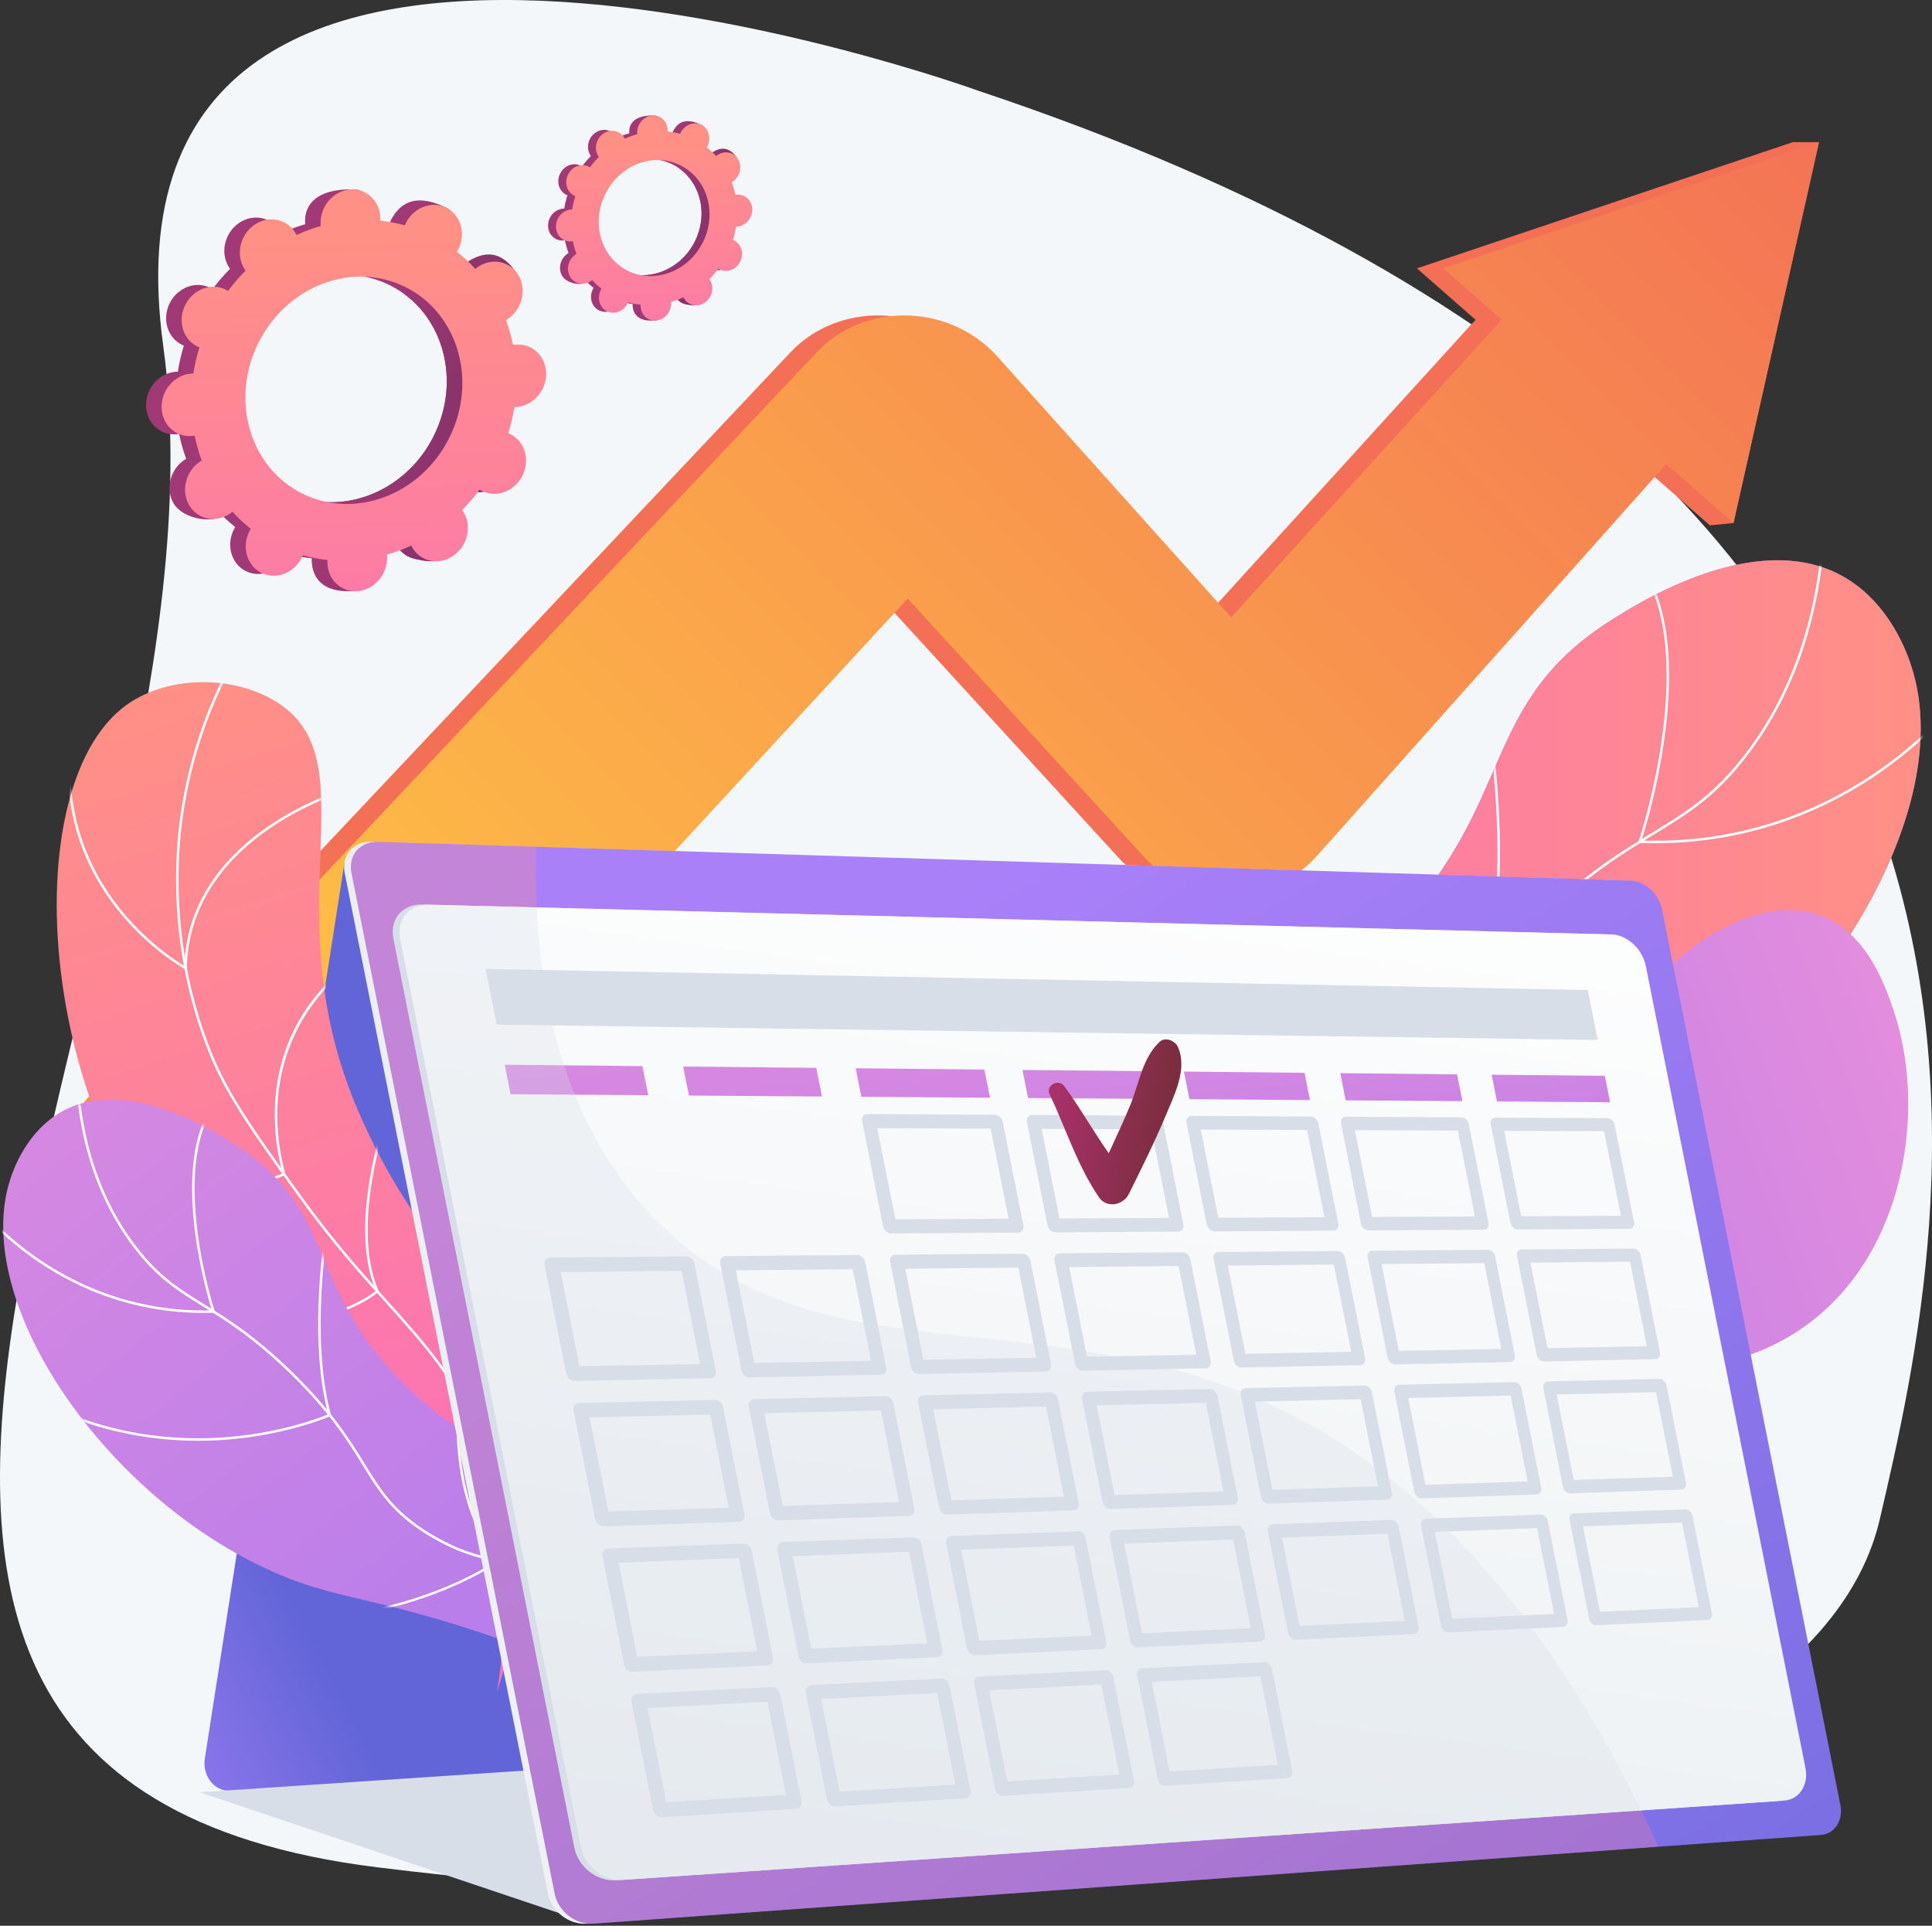 <svg xmlns="http://www.w3.org/2000/svg" width="600" height="598" viewBox="0 0 600 598" fill="none"><rect x="0" y="0" width="600" height="598" fill="#333333" stroke="none"/><path d="M304.098 28.275C304.098 28.275 25.968 -72.853 50.69 107.394C75.413 287.64 -116.187 550.897 117.133 579.849C350.453 608.801 562.14 564.825 583.773 471.815C605.405 378.805 659.054 146.773 304.098 28.275Z" fill="#F4F7FA"></path><path d="M300.645 440.282C297.68 421.561 296.102 392.344 311.501 366.329C338.365 320.944 386.666 336.388 433.329 287.886C470.964 248.767 459.396 218.085 500.98 192.2C507.94 187.867 544.725 164.014 571.859 178.716C587.15 187.001 592.596 203.833 593.618 206.992C609.07 254.748 560.029 329.018 496.539 362.708C460.061 382.065 448.378 375.578 384.265 398.007C346.591 411.186 318.256 428.294 300.645 440.282Z" fill="url(#paint0_linear_904_4499)"></path><path d="M300.645 440.282C297.68 421.561 296.102 392.344 311.501 366.329C338.365 320.944 386.666 336.388 433.329 287.886C470.964 248.767 459.396 218.085 500.98 192.2C507.94 187.867 544.725 164.014 571.859 178.716C587.15 187.001 592.596 203.833 593.618 206.992C609.07 254.748 560.029 329.018 496.539 362.708C460.061 382.065 448.378 375.578 384.265 398.007C346.591 411.186 318.256 428.294 300.645 440.282Z" fill="url(#paint1_linear_904_4499)"></path><mask id="mask0_904_4499" style="mask-type:luminance" maskUnits="userSpaceOnUse" x="298" y="173" width="299" height="268"><path d="M300.645 440.282C297.68 421.561 296.102 392.344 311.501 366.329C338.365 320.944 386.666 336.388 433.329 287.886C470.964 248.767 459.396 218.085 500.98 192.2C507.94 187.867 544.725 164.014 571.859 178.716C587.15 187.001 592.596 203.833 593.618 206.992C609.07 254.748 560.029 329.018 496.539 362.708C460.061 382.065 448.378 375.578 384.265 398.007C346.591 411.186 318.256 428.294 300.645 440.282Z" fill="white"></path></mask><g mask="url(#mask0_904_4499)"><path d="M295.071 462.747L294.318 462.584C303.93 417.937 321.791 388.017 347.406 373.655C359.946 366.623 369.899 365.565 380.436 364.445C391.758 363.241 403.466 361.997 418.969 352.765C434.035 343.793 439.476 335.091 446.362 324.075C452.561 314.16 460.275 301.819 477.513 285.43C492.623 271.064 503.599 264.367 513.283 258.459C523.768 252.062 532.049 247.01 541.682 234.564C557.417 214.233 565.746 188.082 566.438 156.836L567.208 156.853C566.512 188.267 558.128 214.57 542.29 235.034C532.571 247.593 524.236 252.678 513.683 259.116C504.032 265.004 493.093 271.678 478.043 285.987C460.876 302.31 453.19 314.604 447.014 324.482C440.072 335.587 434.589 344.359 419.363 353.425C403.714 362.744 391.921 363.997 380.517 365.21C370.061 366.321 360.185 367.371 347.782 374.326C322.368 388.576 304.634 418.325 295.071 462.747Z" fill="white"></path><path d="M514.021 261.846C512.452 261.846 510.864 261.817 509.257 261.757L508.742 261.738L508.906 261.25C509.116 260.628 529.594 198.745 506.93 172.963L507.508 172.456C529.382 197.339 511.693 255.078 509.794 261.006C543.746 262.139 569.098 249.451 584.405 238.577C601.072 226.737 609.75 214.452 609.835 214.33L610.466 214.77C610.38 214.894 601.625 227.288 584.851 239.204C570.093 249.688 546.064 261.846 514.021 261.846Z" fill="white"></path><path d="M516.324 314.724C510.691 314.724 505.467 314.409 500.76 313.924C476.994 311.472 460.91 304.255 460.75 304.183L460.449 304.046L460.539 303.728C469.691 271.447 462.123 225.375 462.045 224.913L462.804 224.786C462.881 225.248 470.428 271.187 461.37 303.615C463.68 304.608 479 310.91 500.867 313.162C522.681 315.408 555.658 313.967 588.894 294.348L589.285 295.01C563.032 310.507 536.941 314.724 516.324 314.724Z" fill="white"></path><path d="M488.101 390.006C426.2 390.006 390.784 364.127 390.426 363.861L390.102 363.619L390.361 363.307C415.109 333.511 405.885 283.922 405.789 283.424L406.544 283.278C406.641 283.778 415.869 333.368 391.216 363.48C394.996 366.13 430.926 390.094 491.387 389.213L491.399 389.982C490.294 389.998 489.189 390.006 488.101 390.006Z" fill="white"></path></g><path d="M364.68 402.567C375.13 395.163 392.226 384.46 415.178 376.499C456.001 362.338 474.606 370.982 491.963 353.882C509.93 336.182 498.491 318.55 519.992 298.794C521.8 297.133 544.882 276.472 565.584 284.365C580.066 289.886 585.607 306.417 588.207 314.173C598.298 344.277 592.001 389.999 559.806 412.354C529.284 433.548 490.893 423.088 478.705 419.68C457.323 413.702 452.303 405.318 430.561 399.89C404.121 393.289 380.284 397.884 364.68 402.567Z" fill="url(#paint2_linear_904_4499)"></path><path d="M59.266 399.009C49.859 399.331 40.375 396.718 32.658 390.971C15.562 378.245 13.723 355.117 28.575 339.475L245.629 109.261C252.73 101.785 262.995 97.669 273.743 97.962C284.443 98.254 294.572 102.887 301.529 110.646L374.203 191.685L456.781 100.889C469.133 87.306 490.529 86.48 504.549 98.906C518.484 111.255 519.972 132.142 507.894 145.693L400.834 265.792C394.165 273.273 384.457 277.642 374.202 277.751C363.903 277.861 354.067 273.663 347.264 266.228L273.742 185.881L89.618 385.508C81.713 394.01 70.544 398.622 59.266 399.009Z" fill="url(#paint3_linear_904_4499)"></path><path d="M530.994 163.136L440.045 83.336L556.757 44.149H564.907L538.347 162.418L530.994 163.136Z" fill="url(#paint4_linear_904_4499)"></path><path d="M67.417 399.008C58.01 399.331 48.526 396.717 40.808 390.971C23.713 378.245 21.873 355.117 36.725 339.475L253.779 109.261C260.881 101.785 271.145 97.669 281.893 97.962C292.593 98.254 302.723 102.887 309.68 110.646L382.353 191.685L464.931 100.889C477.284 87.306 498.679 86.48 512.699 98.906C526.634 111.255 528.123 132.142 516.044 145.693L408.984 265.792C402.316 273.273 392.607 277.642 382.353 277.751C372.054 277.861 362.218 273.663 355.415 266.228L281.893 185.881L97.769 385.508C89.863 394.01 78.695 398.621 67.417 399.008Z" fill="url(#paint5_linear_904_4499)"></path><path d="M538.349 162.418L448.197 83.336L564.909 44.149L538.349 162.418Z" fill="url(#paint6_linear_904_4499)"></path><path d="M107.011 267.647L63.605 546.109C62.779 551.479 66.611 556.329 71.496 556.098L288.746 545.845L107.011 267.647Z" fill="url(#paint7_linear_904_4499)"></path><path d="M154.34 525.363C161.2 504.458 168.182 472.544 160.008 437.112C150.622 396.426 129.831 388.286 111.163 344.795C84.515 282.714 114.674 237.744 87.087 218.77C73.634 209.517 52.48 209.51 39.437 218.799C2.226 245.303 12.427 360.747 71.467 405.797C98.168 426.171 121.468 423.754 141.506 450.12C159.211 473.416 157.823 504.151 154.34 525.363Z" fill="url(#paint8_linear_904_4499)"></path><mask id="mask1_904_4499" style="mask-type:luminance" maskUnits="userSpaceOnUse" x="17" y="211" width="147" height="315"><path d="M154.34 525.363C161.2 504.458 168.182 472.544 160.008 437.112C150.622 396.426 129.831 388.286 111.163 344.795C84.515 282.714 114.674 237.744 87.087 218.77C73.634 209.517 52.48 209.51 39.437 218.799C2.226 245.303 12.427 360.747 71.467 405.797C98.168 426.171 121.468 423.754 141.506 450.12C159.211 473.416 157.823 504.151 154.34 525.363Z" fill="white"></path></mask><g mask="url(#mask1_904_4499)"><path d="M158.486 472.774C156.251 463.988 153.244 455.351 149.548 447.103C141.061 428.157 131.691 417.734 119.829 404.538C112.084 395.922 103.306 386.158 93.162 372.156C74.182 345.96 68.291 336.757 63.011 321.917C52.566 292.558 54.17 266.233 56.056 253.154C58.732 234.601 64.956 216.946 74.558 200.678L75.221 201.069C65.67 217.25 59.478 234.811 56.818 253.263C54.942 266.272 53.347 292.456 63.736 321.659C68.984 336.408 74.856 345.579 93.785 371.705C103.906 385.674 112.669 395.422 120.401 404.024C132.308 417.27 141.713 427.732 150.251 446.789C153.964 455.076 156.986 463.755 159.232 472.584L158.486 472.774Z" fill="white"></path><path d="M58.011 301.252L57.454 300.95C57.344 300.89 46.315 294.828 36.517 282.492C27.469 271.102 17.639 251.879 22.184 224.983L22.942 225.111C18.445 251.728 28.169 270.746 37.119 282.014C45.572 292.656 54.929 298.57 57.269 299.956C57.916 278.511 71.671 264.612 83.162 256.703C95.709 248.067 108.337 244.525 108.464 244.49L108.668 245.232C108.544 245.266 96.022 248.781 83.58 257.349C72.131 265.234 58.403 279.141 58.022 300.619L58.011 301.252Z" fill="white"></path><path d="M61.103 370.27C49.947 370.27 36.841 367.53 24.734 358.107L25.206 357.499C52.224 378.528 84.331 365.837 87.743 364.391C82.275 343.198 87.124 327.559 92.174 318.156C97.677 307.909 104.613 302.64 104.683 302.587L105.144 303.203C104.872 303.408 77.983 324.145 88.571 364.516L88.653 364.828L88.359 364.963C88.159 365.055 76.487 370.27 61.103 370.27Z" fill="white"></path><path d="M85.966 410.708C77.602 410.708 67.589 409.189 55.943 404.935L56.208 404.212C94.134 418.068 114.493 402.672 116.737 400.826C107.476 379.089 120.541 343.989 120.675 343.635L121.395 343.908C121.262 344.259 108.2 379.353 117.555 400.781L117.666 401.034L117.462 401.219C117.316 401.352 106.72 410.708 85.966 410.708Z" fill="white"></path></g><path d="M222.054 542.682C224.376 528.639 225.711 506.707 214.28 487.094C194.338 452.877 157.99 464.227 123.198 427.569C95.137 398.002 103.98 375.022 72.886 355.373C67.681 352.084 40.181 333.984 19.731 344.886C8.207 351.029 4.031 363.64 3.248 366.008C-8.599 401.789 27.847 457.81 75.351 483.432C102.644 498.153 111.45 493.342 159.479 510.511C187.701 520.599 208.891 533.589 222.054 542.682Z" fill="url(#paint9_linear_904_4499)"></path><mask id="mask2_904_4499" style="mask-type:luminance" maskUnits="userSpaceOnUse" x="0" y="341" width="224" height="202"><path d="M222.054 542.682C224.376 528.639 225.711 506.707 214.28 487.094C194.338 452.877 157.99 464.227 123.198 427.569C95.137 398.002 103.98 375.022 72.886 355.373C67.681 352.084 40.181 333.984 19.731 344.886C8.207 351.029 4.031 363.64 3.248 366.008C-8.599 401.789 27.847 457.81 75.351 483.432C102.644 498.153 111.45 493.342 159.479 510.511C187.701 520.599 208.891 533.589 222.054 542.682Z" fill="white"></path></mask><g mask="url(#mask2_904_4499)"><path d="M226.032 559.598C219.083 526.221 205.933 503.813 186.948 492.997C177.687 487.722 170.285 486.884 162.45 485.997C153.882 485.027 145.022 484.025 133.301 476.937C121.895 470.039 117.816 463.416 112.653 455.031C108.07 447.586 102.364 438.32 89.565 425.984C78.344 415.169 70.169 410.105 62.956 405.637C55.056 400.744 48.817 396.879 41.572 387.385C29.77 371.921 23.602 352.107 23.24 328.494L24.009 328.482C24.369 351.927 30.484 371.588 42.184 386.918C49.342 396.299 55.528 400.131 63.36 404.983C70.606 409.471 78.819 414.559 90.098 425.43C102.968 437.834 108.701 447.145 113.308 454.627C118.417 462.924 122.452 469.477 133.7 476.279C145.276 483.279 154.05 484.272 162.536 485.232C170.453 486.129 177.93 486.975 187.328 492.329C206.514 503.258 219.789 525.838 226.785 559.442L226.032 559.598Z" fill="white"></path><path d="M63.373 407.702C15.738 407.702 -9.27 372.183 -9.521 371.816L-8.888 371.38C-8.634 371.749 17.036 408.139 65.788 406.902C64.21 401.819 51.568 358.903 68.014 340.449L68.589 340.961C51.475 360.163 66.52 406.685 66.674 407.152L66.835 407.641L66.32 407.657C65.331 407.687 64.343 407.702 63.373 407.702Z" fill="white"></path><path d="M61.511 447.397C45.898 447.397 25.984 444.183 6.004 432.205L6.4 431.545C31.241 446.438 55.985 447.684 72.367 446.106C88.558 444.547 99.976 440.007 101.948 439.181C95.34 414.768 101.232 380.366 101.293 380.02L102.051 380.152C101.99 380.498 96.076 415.038 102.778 439.3L102.866 439.619L102.564 439.754C102.443 439.808 90.314 445.151 72.441 446.872C69.117 447.192 65.451 447.397 61.511 447.397Z" fill="white"></path><path d="M82.68 504.072C81.489 504.072 80.289 504.059 79.072 504.033L79.089 503.264C104.043 503.804 123.254 498.617 134.973 494.171C146.118 489.945 152.786 485.571 154.299 484.528C135.993 461.75 143.167 424.601 143.243 424.227L143.997 424.378C143.922 424.75 136.752 461.898 155.155 484.362L155.411 484.675L155.085 484.916C154.818 485.112 128.491 504.072 82.68 504.072Z" fill="white"></path></g><path d="M173.486 594.02L62.002 556.546L222.36 545.845L173.486 594.02Z" fill="#D8DEE8"></path><path d="M504.383 273.451L115.354 261.419C109.681 261.243 105.961 265.588 107.063 271.123L170.166 588.054C171.269 593.589 176.682 597.75 182.241 597.348L563.39 569.805C567.702 569.493 570.404 565.305 569.438 560.451L514.092 282.487C513.126 277.633 508.784 273.587 504.383 273.451Z" fill="url(#paint10_linear_904_4499)"></path><path d="M506.482 273.451L117.454 261.419C111.78 261.243 108.06 265.588 109.162 271.123L172.266 588.054C173.368 593.589 178.782 597.75 184.341 597.348L565.489 569.805C569.801 569.493 572.504 565.305 571.537 560.451L516.192 282.487C515.225 277.633 510.883 273.587 506.482 273.451Z" fill="url(#paint11_linear_904_4499)"></path><g opacity="0.3"><path d="M404.957 441.386C328.386 399.781 255.824 432.122 203.578 378.757C171.407 345.897 165.501 299.371 166.466 262.935L117.454 261.419C111.78 261.243 108.06 265.588 109.162 271.123L172.266 588.054C173.368 593.589 178.782 597.749 184.341 597.348L515.046 573.45C478.9 494.99 438.147 459.42 404.957 441.386Z" fill="url(#paint12_linear_904_4499)"></path></g><path d="M552.471 559.249L191.417 583.892C185.418 584.302 179.573 579.781 178.38 573.794L122.163 291.452C120.971 285.464 124.975 280.736 131.086 280.889L498.888 290.135C503.691 290.255 508.427 294.637 509.479 299.921L559.093 549.099C560.145 554.383 557.187 558.927 552.471 559.249Z" fill="#D8DEE8"></path><path d="M554.09 559.138L193.47 583.752C187.478 584.161 181.639 579.643 180.448 573.66L124.267 291.498C123.075 285.514 127.074 280.789 133.177 280.942L500.537 290.176C505.335 290.297 510.066 294.675 511.117 299.956L560.703 548.995C561.755 554.276 558.8 558.817 554.09 559.138Z" fill="url(#paint13_linear_904_4499)"></path><path d="M316.18 382.76L276.816 383.003C275.635 383.01 274.482 382.036 274.241 380.827L267.73 348.124C267.489 346.915 268.254 345.94 269.438 345.947L308.895 346.167C310.048 346.174 311.174 347.145 311.412 348.338L317.833 380.588C318.07 381.78 317.331 382.752 316.18 382.76ZM278.081 378.618L313.234 378.449L307.665 350.479L272.449 350.331L278.081 378.618Z" fill="#D8DEE8"></path><path d="M365.927 382.451L327.822 382.687C326.679 382.694 325.56 381.736 325.323 380.546L318.917 348.374C318.681 347.185 319.418 346.226 320.563 346.232L358.758 346.445C359.874 346.452 360.968 347.408 361.201 348.581L367.52 380.315C367.754 381.488 367.041 382.445 365.927 382.451ZM329.032 378.373L363.061 378.21L357.581 350.688L323.491 350.545L329.032 378.373Z" fill="#D8DEE8"></path><path d="M414.101 382.153L377.196 382.382C376.089 382.388 375.003 381.445 374.77 380.275L368.466 348.617C368.233 347.446 368.944 346.503 370.053 346.509L407.045 346.715C408.126 346.721 409.189 347.662 409.419 348.817L415.638 380.05C415.867 381.205 415.18 382.147 414.101 382.153ZM378.354 378.137L411.311 377.979L405.918 350.891L372.902 350.753L378.354 378.137Z" fill="#D8DEE8"></path><path d="M460.78 381.865L425.019 382.086C423.947 382.093 422.892 381.164 422.662 380.012L416.458 348.852C416.229 347.7 416.915 346.771 417.989 346.777L453.834 346.977C454.882 346.983 455.915 347.909 456.141 349.046L462.263 379.795C462.49 380.931 461.826 381.858 460.78 381.865ZM426.129 377.908L458.064 377.755L452.754 351.088L420.762 350.954L426.129 377.908Z" fill="#D8DEE8"></path><path d="M506.032 381.585L471.363 381.799C470.324 381.805 469.298 380.891 469.072 379.757L462.964 349.08C462.738 347.946 463.4 347.031 464.442 347.037L499.192 347.231C500.208 347.237 501.212 348.148 501.435 349.268L507.464 379.546C507.687 380.666 507.046 381.578 506.032 381.585ZM472.426 377.686L503.386 377.537L498.158 351.279L467.142 351.149L472.426 377.686Z" fill="#D8DEE8"></path><path d="M220.54 427.981L178.578 428.826C177.319 428.851 176.096 427.858 175.847 426.608L169.113 392.788C168.864 391.538 169.686 390.516 170.948 390.505L213.009 390.156C214.238 390.146 215.432 391.137 215.678 392.369L222.315 425.705C222.56 426.937 221.767 427.956 220.54 427.981ZM179.955 424.259L217.429 423.557L211.672 394.643L174.131 395.007L179.955 424.259Z" fill="#D8DEE8"></path><path d="M273.517 426.914L232.942 427.731C231.725 427.756 230.539 426.779 230.294 425.55L223.673 392.297C223.428 391.068 224.22 390.063 225.44 390.053L266.111 389.716C267.299 389.706 268.457 390.68 268.699 391.893L275.226 424.676C275.468 425.888 274.703 426.89 273.517 426.914ZM234.259 423.241L270.493 422.562L264.831 394.128L228.532 394.48L234.259 423.241Z" fill="#D8DEE8"></path><path d="M324.767 425.882L285.511 426.673C284.334 426.696 283.183 425.736 282.943 424.527L276.431 391.823C276.19 390.614 276.953 389.626 278.133 389.616L317.481 389.29C318.631 389.28 319.755 390.239 319.992 391.431L326.414 423.681C326.651 424.874 325.914 425.859 324.767 425.882ZM286.77 422.258L321.827 421.601L316.257 393.63L281.138 393.971L286.77 422.258Z" fill="#D8DEE8"></path><path d="M374.374 424.883L336.375 425.648C335.235 425.671 334.119 424.726 333.882 423.536L327.476 391.364C327.239 390.174 327.974 389.203 329.116 389.193L367.205 388.877C368.319 388.868 369.41 389.811 369.644 390.984L375.962 422.718C376.196 423.892 375.485 424.861 374.374 424.883ZM337.579 421.305L371.514 420.67L366.034 393.148L332.039 393.477L337.579 421.305Z" fill="#D8DEE8"></path><path d="M422.417 423.915L385.614 424.657C384.511 424.679 383.427 423.748 383.193 422.578L376.89 390.92C376.657 389.749 377.365 388.793 378.471 388.784L415.361 388.478C416.44 388.469 417.5 389.397 417.73 390.552L423.948 421.785C424.178 422.94 423.493 423.894 422.417 423.915ZM386.767 420.384L419.633 419.768L414.239 392.681L381.314 393L386.767 420.384Z" fill="#D8DEE8"></path><path d="M468.967 422.978L433.305 423.696C432.236 423.717 431.183 422.801 430.954 421.649L424.749 390.489C424.52 389.337 425.203 388.396 426.275 388.387L462.021 388.09C463.066 388.082 464.097 388.996 464.323 390.133L470.445 420.881C470.671 422.018 470.01 422.957 468.967 422.978ZM434.41 419.491L466.256 418.894L460.947 392.228L429.043 392.537L434.41 419.491Z" fill="#D8DEE8"></path><path d="M514.093 422.069L479.52 422.765C478.484 422.786 477.46 421.883 477.235 420.749L471.126 390.072C470.901 388.938 471.56 388.011 472.598 388.002L507.253 387.715C508.267 387.706 509.268 388.607 509.491 389.726L515.52 420.005C515.743 421.125 515.104 422.049 514.093 422.069ZM480.578 418.626L511.452 418.047L506.224 391.789L475.294 392.089L480.578 418.626Z" fill="#D8DEE8"></path><path d="M229.416 472.556L187.57 473.985C186.314 474.028 185.094 473.05 184.845 471.799L178.111 437.979C177.862 436.729 178.681 435.693 179.94 435.665L221.885 434.731C223.11 434.704 224.302 435.681 224.547 436.913L231.184 470.248C231.43 471.481 230.638 472.514 229.416 472.556ZM188.941 469.387L226.31 468.163L220.553 439.25L183.117 440.135L188.941 469.387Z" fill="#D8DEE8"></path><path d="M282.244 470.751L241.782 472.133C240.568 472.175 239.385 471.212 239.14 469.983L232.519 436.73C232.274 435.501 233.063 434.482 234.28 434.455L274.838 433.553C276.023 433.526 277.179 434.487 277.42 435.7L283.948 468.483C284.189 469.695 283.427 470.711 282.244 470.751ZM243.093 467.613L279.226 466.429L273.565 437.995L237.366 438.852L243.093 467.613Z" fill="#D8DEE8"></path><path d="M333.353 469.005L294.207 470.342C293.032 470.382 291.885 469.435 291.644 468.226L285.132 435.522C284.892 434.313 285.651 433.312 286.828 433.286L326.067 432.413C327.214 432.387 328.336 433.333 328.573 434.525L334.994 466.775C335.232 467.967 334.497 468.966 333.353 469.005ZM295.46 465.897L330.419 464.752L324.849 436.782L289.828 437.61L295.46 465.897Z" fill="#D8DEE8"></path><path d="M382.824 467.314L344.929 468.609C343.793 468.648 342.679 467.715 342.442 466.526L336.037 434.353C335.8 433.164 336.532 432.179 337.671 432.154L375.655 431.308C376.765 431.283 377.854 432.214 378.088 433.388L384.406 465.121C384.64 466.295 383.932 467.276 382.824 467.314ZM346.129 464.237L379.969 463.129L374.489 435.607L340.588 436.409L346.129 464.237Z" fill="#D8DEE8"></path><path d="M430.731 465.677L394.03 466.931C392.93 466.969 391.848 466.051 391.615 464.88L385.312 433.222C385.079 432.052 385.785 431.083 386.888 431.058L423.675 430.24C424.751 430.216 425.809 431.132 426.039 432.287L432.257 463.521C432.487 464.675 431.804 465.641 430.731 465.677ZM395.178 462.631L427.953 461.557L422.559 434.47L389.726 435.247L395.178 462.631Z" fill="#D8DEE8"></path><path d="M477.152 464.091L441.589 465.306C440.523 465.343 439.472 464.439 439.243 463.286L433.039 432.126C432.809 430.974 433.49 430.021 434.559 429.997L470.206 429.204C471.248 429.181 472.276 430.083 472.503 431.22L478.625 461.969C478.851 463.105 478.192 464.056 477.152 464.091ZM442.688 461.074L474.446 460.034L469.137 433.368L437.321 434.12L442.688 461.074Z" fill="#D8DEE8"></path><path d="M522.154 462.554L487.677 463.732C486.644 463.767 485.623 462.876 485.397 461.742L479.289 431.064C479.063 429.93 479.72 428.992 480.756 428.969L515.314 428.2C516.325 428.178 517.324 429.067 517.547 430.186L523.576 460.465C523.799 461.584 523.163 462.519 522.154 462.554ZM488.729 459.566L519.518 458.558L514.29 432.299L483.446 433.029L488.729 459.566Z" fill="#D8DEE8"></path><path d="M238.291 517.131L196.562 519.145C195.31 519.206 194.092 518.241 193.843 516.991L187.109 483.171C186.86 481.921 187.677 480.87 188.932 480.825L230.76 479.306C231.982 479.262 233.171 480.225 233.416 481.457L240.054 514.793C240.299 516.025 239.51 517.072 238.291 517.131ZM197.927 514.515L235.192 512.768L229.435 483.855L192.102 485.263L197.927 514.515Z" fill="#D8DEE8"></path><path d="M290.974 514.587L250.624 516.535C249.413 516.594 248.233 515.644 247.988 514.415L241.367 481.163C241.122 479.933 241.908 478.901 243.122 478.857L283.567 477.389C284.749 477.346 285.902 478.294 286.143 479.506L292.671 512.29C292.912 513.502 292.153 514.53 290.974 514.587ZM251.928 511.984L287.962 510.295L282.3 481.862L246.201 483.223L251.928 511.984Z" fill="#D8DEE8"></path><path d="M341.94 512.127L302.902 514.011C301.731 514.068 300.586 513.134 300.345 511.925L293.834 479.221C293.593 478.012 294.35 476.997 295.524 476.955L334.654 475.535C335.797 475.493 336.916 476.426 337.154 477.618L343.575 509.868C343.812 511.061 343.081 512.072 341.94 512.127ZM304.149 509.537L339.011 507.904L333.442 479.933L298.517 481.25L304.149 509.537Z" fill="#D8DEE8"></path><path d="M391.272 509.745L353.483 511.57C352.349 511.624 351.238 510.704 351.001 509.515L344.595 477.343C344.359 476.153 345.088 475.156 346.224 475.114L384.102 473.74C385.21 473.699 386.296 474.618 386.53 475.791L392.848 507.525C393.082 508.698 392.376 509.692 391.272 509.745ZM354.676 507.169L388.423 505.588L382.943 478.066L349.135 479.341L354.676 507.169Z" fill="#D8DEE8"></path><path d="M439.048 507.439L402.449 509.206C401.352 509.259 400.273 508.353 400.04 507.183L393.736 475.524C393.503 474.354 394.206 473.373 395.306 473.333L431.992 472.001C433.064 471.962 434.12 472.867 434.35 474.021L440.568 505.255C440.798 506.409 440.118 507.387 439.048 507.439ZM403.591 504.877L436.275 503.346L430.881 476.259L398.139 477.494L403.591 504.877Z" fill="#D8DEE8"></path><path d="M485.339 505.205L449.875 506.917C448.812 506.968 447.764 506.076 447.534 504.924L441.33 473.763C441.1 472.612 441.779 471.646 442.844 471.608L478.392 470.317C479.432 470.279 480.458 471.17 480.684 472.307L486.806 503.056C487.033 504.192 486.376 505.154 485.339 505.205ZM450.968 502.657L482.639 501.173L477.329 474.507L445.602 475.704L450.968 502.657Z" fill="#D8DEE8"></path><path d="M530.214 503.038L495.832 504.698C494.802 504.747 493.783 503.868 493.557 502.734L487.449 472.056C487.223 470.922 487.878 469.973 488.911 469.935L523.373 468.684C524.381 468.648 525.378 469.525 525.601 470.645L531.63 500.923C531.853 502.043 531.219 502.989 530.214 503.038ZM496.88 500.506L527.583 499.067L522.355 472.809L491.596 473.969L496.88 500.506Z" fill="#D8DEE8"></path><path d="M247.167 561.705L205.554 564.305C204.305 564.382 203.09 563.432 202.841 562.182L196.107 528.362C195.858 527.112 196.672 526.047 197.924 525.984L239.636 523.881C240.854 523.819 242.04 524.769 242.286 526.001L248.923 559.337C249.168 560.569 248.383 561.629 247.167 561.705ZM206.912 559.642L244.074 557.374L238.317 528.461L201.088 530.391L206.912 559.642Z" fill="#D8DEE8"></path><path d="M299.701 558.424L259.463 560.937C258.256 561.012 257.079 560.077 256.834 558.848L250.213 525.595C249.968 524.366 250.751 523.32 251.961 523.259L292.294 521.225C293.473 521.166 294.623 522.1 294.864 523.312L301.392 556.096C301.633 557.308 300.876 558.35 299.701 558.424ZM260.762 556.355L296.694 554.162L291.033 525.728L255.035 527.594L260.762 556.355Z" fill="#D8DEE8"></path><path d="M350.524 555.249L311.595 557.681C310.428 557.754 309.285 556.833 309.045 555.624L302.533 522.92C302.292 521.711 303.047 520.683 304.217 520.624L343.238 518.657C344.379 518.599 345.495 519.519 345.733 520.712L352.154 552.962C352.391 554.154 351.662 555.178 350.524 555.249ZM312.837 553.177L347.601 551.055L342.032 523.085L307.205 524.89L312.837 553.177Z" fill="#D8DEE8"></path><path d="M399.721 552.177L362.037 554.53C360.907 554.601 359.799 553.694 359.562 552.505L353.156 520.332C352.919 519.143 353.646 518.132 354.779 518.075L392.552 516.171C393.656 516.115 394.74 517.021 394.973 518.194L401.292 549.928C401.525 551.101 400.822 552.108 399.721 552.177ZM363.225 550.102L396.877 548.048L391.397 520.526L357.684 522.274L363.225 550.102Z" fill="#D8DEE8"></path><path d="M201.319 340.103L158.56 339.791L156.736 330.631L199.519 331.063L201.319 340.103Z" fill="url(#paint14_linear_904_4499)"></path><path d="M255.281 340.496L213.953 340.194L212.16 331.19L253.511 331.608L255.281 340.496Z" fill="url(#paint15_linear_904_4499)"></path><path d="M307.463 340.876L267.495 340.585L265.732 331.731L305.722 332.135L307.463 340.876Z" fill="url(#paint16_linear_904_4499)"></path><path d="M357.95 341.244L319.277 340.962L317.543 332.254L356.238 332.644L357.95 341.244Z" fill="url(#paint17_linear_904_4499)"></path><path d="M406.826 341.6L369.385 341.327L367.68 332.76L405.141 333.138L406.826 341.6Z" fill="url(#paint18_linear_904_4499)"></path><path d="M454.168 341.945L417.902 341.681L416.223 333.25L452.509 333.616L454.168 341.945Z" fill="url(#paint19_linear_904_4499)"></path><path d="M500.043 342.279L464.897 342.024L463.244 333.724L498.41 334.079L500.043 342.279Z" fill="url(#paint20_linear_904_4499)"></path><path d="M496.191 322.934L154.258 318.183L150.811 300.871L493.105 307.434L496.191 322.934Z" fill="#D8DEE8"></path><g opacity="0.3"><path d="M404.958 441.385C328.387 399.781 255.825 432.122 203.579 378.757C176.787 351.39 168.196 314.45 166.647 281.783L132.968 280.937C126.981 280.786 123.059 285.421 124.227 291.29L180.491 573.867C181.66 579.736 187.388 584.167 193.265 583.766L509.678 562.17C474.922 491.542 436.519 458.534 404.958 441.385Z" fill="#D8DEE8"></path></g><path d="M365.837 325.181C364.953 323.164 361.941 321.846 360.085 323.568C354.768 328.503 353.703 336.695 350.975 343.264C348.892 348.278 346.574 353.186 344.328 358.126C339.53 351.297 335.427 343.954 330.475 337.231C328.757 334.897 324.662 337.032 325.958 339.769C331.084 350.581 334.49 361.819 341.31 371.821C343.7 375.326 348.86 374.244 350.573 370.77C354.529 362.747 358.563 354.751 361.997 346.485C364.676 340.038 368.847 332.04 365.837 325.181Z" fill="url(#paint21_linear_904_4499)"></path><path d="M220.971 83.384C223.262 84.548 226.142 83.479 227.401 80.998C228.661 78.516 227.825 75.561 225.533 74.397C225.414 74.337 225.293 74.287 225.172 74.238C225.598 72.865 225.919 71.481 226.134 70.097C226.265 70.096 226.397 70.094 226.531 70.082C229.146 69.849 231.221 67.447 231.166 64.716C231.111 61.985 228.947 59.96 226.333 60.193C226.196 60.205 226.062 60.227 225.928 60.25C225.655 58.897 225.281 57.575 224.809 56.295C224.929 56.225 225.049 56.152 225.166 56.07C227.403 54.503 228.118 51.41 226.763 49.161C225.408 46.913 222.497 46.361 220.26 47.928C220.145 48.008 220.037 48.095 219.931 48.183C219.047 47.206 218.078 46.301 217.029 45.475C217.103 45.354 217.175 45.232 217.241 45.103C218.501 42.622 220.147 39.911 217.837 38.783C212.494 36.175 210.201 38.408 208.941 40.89C208.876 41.018 208.82 41.149 208.766 41.279C207.48 40.921 206.178 40.672 204.868 40.535C204.876 40.397 204.882 40.259 204.879 40.119C204.824 37.389 205.635 35.91 203.01 35.86C197.287 35.748 195.356 38.233 195.411 40.963C195.414 41.106 195.426 41.246 195.44 41.384C194.128 41.758 192.84 42.236 191.586 42.814C191.527 42.692 191.465 42.571 191.394 42.454C190.039 40.205 187.127 39.653 184.89 41.22C182.653 42.788 181.938 45.881 183.293 48.129C183.362 48.244 183.438 48.352 183.516 48.458C182.525 49.449 181.597 50.525 180.74 51.679C180.629 51.609 180.517 51.541 180.398 51.481C178.106 50.318 175.227 51.386 173.967 53.867C172.707 56.349 173.544 59.304 175.835 60.467C175.954 60.528 176.075 60.578 176.197 60.627C175.771 62 175.45 63.384 175.235 64.768C175.103 64.769 174.971 64.771 174.837 64.783C172.223 65.016 170.148 67.418 170.202 70.149C170.257 72.88 172.421 74.905 175.036 74.672C175.172 74.66 175.307 74.638 175.44 74.615C175.713 75.968 176.087 77.29 176.559 78.569C176.439 78.64 176.32 78.712 176.203 78.794C173.966 80.362 173.25 83.455 174.605 85.703C175.96 87.952 180.445 88.996 182.682 87.429C182.797 87.349 181.331 86.77 181.438 86.682C182.321 87.659 183.29 88.564 184.339 89.39C184.265 89.511 184.193 89.633 184.128 89.762C182.868 92.243 183.704 95.198 185.996 96.362C188.288 97.525 191.167 96.457 192.427 93.975C192.492 93.847 192.548 93.716 192.602 93.586C193.888 93.945 195.19 94.193 196.501 94.33C196.492 94.468 196.486 94.606 196.489 94.746C196.543 97.477 198.707 99.502 201.322 99.269C203.937 99.035 206.012 96.633 205.957 93.902C205.954 93.759 205.942 93.62 205.928 93.481C207.24 93.107 208.528 92.629 209.782 92.051C209.841 92.173 209.903 92.294 209.974 92.412C211.329 94.66 214.241 95.212 216.478 93.645C218.715 92.078 219.43 88.984 218.075 86.736C218.006 86.621 217.93 86.513 217.852 86.407C218.843 85.416 219.771 84.34 220.628 83.186C220.739 83.256 220.852 83.323 220.971 83.384ZM192.401 83.746C184.08 79.522 181.043 68.793 185.618 59.783C190.192 50.773 200.646 46.894 208.967 51.119C217.288 55.344 220.325 66.072 215.751 75.082C211.176 84.092 200.722 87.971 192.401 83.746Z" fill="url(#paint22_linear_904_4499)"></path><path d="M226.531 70.082C229.146 69.849 231.221 67.446 231.166 64.715C231.112 61.984 228.948 59.96 226.333 60.193C226.196 60.205 226.062 60.227 225.929 60.25C225.655 58.897 225.281 57.575 224.809 56.296C224.929 56.225 225.049 56.152 225.166 56.071C227.403 54.503 230.17 50.716 228.592 48.619C225.597 44.638 222.497 46.361 220.26 47.928C220.145 48.009 220.038 48.095 219.931 48.183C219.047 47.207 218.078 46.301 217.03 45.475C217.103 45.354 217.176 45.232 217.241 45.104C217.927 43.753 217.987 42.264 217.534 40.998C215.374 44.801 213.242 48.62 211.149 52.459C217.787 57.324 219.9 66.91 215.751 75.082C212.235 82.008 205.246 85.896 198.421 85.409C198.116 86.199 197.818 86.993 197.492 87.774C196.607 89.896 195.602 91.975 194.596 94.05C195.229 94.169 195.864 94.263 196.502 94.33C196.493 94.468 196.487 94.606 196.49 94.746C196.545 97.477 198.203 99.797 202.941 99.546C205.563 99.407 206.013 96.633 205.959 93.902C205.956 93.76 205.944 93.62 205.93 93.481C207.241 93.107 208.53 92.629 209.783 92.051C209.843 92.173 209.905 92.294 209.976 92.411C211.33 94.66 216.03 95.615 218.267 94.048C220.504 92.481 219.431 88.984 218.076 86.736C218.007 86.621 217.931 86.513 217.854 86.407C218.844 85.416 219.772 84.34 220.63 83.186C220.741 83.256 220.853 83.324 220.972 83.384C223.263 84.548 226.143 83.479 227.402 80.998C228.662 78.516 227.826 75.561 225.534 74.398C225.415 74.337 225.294 74.287 225.173 74.238C225.598 72.865 225.919 71.481 226.135 70.097C226.266 70.096 226.397 70.094 226.531 70.082Z" fill="url(#paint23_linear_904_4499)"></path><path d="M223.435 83.664C225.727 84.827 228.606 83.759 229.866 81.277C231.126 78.796 230.289 75.841 227.997 74.677C227.879 74.617 227.758 74.566 227.636 74.518C228.062 73.145 228.383 71.761 228.598 70.376C228.73 70.376 228.861 70.374 228.995 70.362C231.61 70.129 233.685 67.726 233.63 64.995C233.576 62.264 231.412 60.239 228.797 60.472C228.66 60.485 228.526 60.506 228.392 60.53C228.119 59.177 227.745 57.855 227.273 56.575C227.393 56.505 227.513 56.432 227.63 56.35C229.867 54.783 230.582 51.69 229.227 49.441C227.872 47.193 224.961 46.641 222.724 48.208C222.609 48.288 222.501 48.375 222.395 48.463C221.511 47.487 220.542 46.581 219.494 45.755C219.567 45.634 219.64 45.512 219.705 45.383C220.965 42.902 220.128 39.947 217.837 38.783C215.545 37.62 212.666 38.688 211.406 41.17C211.341 41.298 211.284 41.429 211.23 41.56C209.944 41.201 208.642 40.953 207.332 40.815C207.34 40.677 207.346 40.539 207.344 40.399C207.289 37.668 205.125 35.644 202.51 35.877C199.895 36.11 197.82 38.513 197.875 41.243C197.878 41.386 197.89 41.525 197.904 41.664C196.593 42.038 195.304 42.516 194.051 43.094C193.991 42.972 193.929 42.851 193.859 42.733C192.504 40.485 189.592 39.933 187.355 41.5C185.118 43.068 184.403 46.161 185.758 48.409C185.827 48.524 185.903 48.632 185.98 48.738C184.99 49.729 184.062 50.805 183.205 51.959C183.094 51.889 182.981 51.821 182.863 51.761C180.571 50.597 177.692 51.666 176.432 54.148C175.172 56.629 176.008 59.584 178.3 60.748C178.419 60.808 178.54 60.858 178.661 60.907C178.236 62.28 177.915 63.664 177.699 65.048C177.568 65.049 177.436 65.051 177.302 65.063C174.688 65.296 172.612 67.699 172.667 70.43C172.722 73.16 174.886 75.185 177.501 74.952C177.637 74.94 177.771 74.919 177.905 74.895C178.178 76.248 178.552 77.57 179.024 78.849C178.904 78.92 178.784 78.993 178.667 79.074C176.431 80.641 175.715 83.735 177.07 85.983C178.425 88.232 181.337 88.784 183.574 87.217C183.688 87.136 183.796 87.05 183.903 86.962C184.786 87.938 185.755 88.844 186.804 89.67C186.73 89.79 186.658 89.913 186.592 90.042C185.333 92.523 186.169 95.478 188.461 96.642C190.752 97.805 193.632 96.737 194.892 94.255C194.957 94.127 195.013 93.996 195.067 93.865C196.353 94.224 197.655 94.472 198.965 94.609C198.957 94.747 198.951 94.886 198.954 95.026C199.008 97.756 201.172 99.781 203.787 99.548C206.402 99.315 208.477 96.912 208.422 94.182C208.419 94.039 208.407 93.899 208.393 93.761C209.705 93.387 210.993 92.909 212.247 92.331C212.306 92.453 212.368 92.574 212.439 92.691C213.794 94.94 216.705 95.492 218.942 93.925C221.18 92.358 221.895 89.264 220.54 87.016C220.471 86.901 220.395 86.793 220.317 86.687C221.308 85.696 222.236 84.62 223.093 83.466C223.204 83.536 223.316 83.603 223.435 83.664ZM194.866 84.026C186.545 79.802 183.508 69.073 188.082 60.063C192.657 51.053 203.11 47.174 211.432 51.399C219.753 55.624 222.79 66.352 218.215 75.362C213.64 84.372 203.187 88.251 194.866 84.026Z" fill="url(#paint24_linear_904_4499)"></path><path d="M144.808 151.899C149.298 154.179 154.938 152.086 157.406 147.225C159.874 142.364 158.235 136.576 153.746 134.296C153.513 134.178 153.276 134.079 153.038 133.984C153.872 131.294 154.501 128.583 154.923 125.871C155.18 125.871 155.438 125.866 155.701 125.843C160.823 125.386 164.888 120.68 164.78 115.33C164.673 109.981 160.434 106.014 155.312 106.471C155.045 106.495 154.782 106.537 154.52 106.583C153.985 103.932 153.252 101.343 152.327 98.836C152.563 98.698 152.797 98.556 153.026 98.395C157.408 95.326 158.809 89.266 156.156 84.862C153.502 80.457 147.798 79.376 143.416 82.445C143.191 82.603 142.98 82.773 142.771 82.945C141.04 81.032 139.142 79.259 137.088 77.641C137.233 77.404 137.374 77.164 137.502 76.912C139.97 72.051 143.195 66.741 138.671 64.533C128.204 59.423 123.713 63.797 121.245 68.658C121.117 68.91 121.007 69.166 120.901 69.422C118.382 68.719 115.831 68.232 113.265 67.964C113.281 67.694 113.293 67.423 113.288 67.149C113.18 61.8 114.767 58.905 109.626 58.805C98.415 58.587 94.632 63.453 94.74 68.802C94.745 69.082 94.769 69.355 94.796 69.627C92.227 70.359 89.704 71.295 87.248 72.428C87.131 72.189 87.01 71.952 86.871 71.722C84.218 67.318 78.514 66.236 74.132 69.306C69.749 72.376 68.349 78.436 71.002 82.84C71.138 83.066 71.287 83.277 71.439 83.485C69.498 85.426 67.681 87.533 66.001 89.794C65.784 89.657 65.564 89.524 65.331 89.406C60.842 87.127 55.202 89.22 52.734 94.081C50.266 98.942 51.904 104.73 56.394 107.01C56.626 107.128 56.864 107.227 57.102 107.322C56.268 110.012 55.639 112.722 55.217 115.434C54.96 115.435 54.702 115.44 54.439 115.463C49.317 115.92 45.252 120.626 45.359 125.976C45.467 131.325 49.706 135.291 54.828 134.835C55.095 134.811 55.358 134.769 55.62 134.722C56.155 137.373 56.888 139.963 57.813 142.47C57.577 142.607 57.343 142.75 57.114 142.91C52.732 145.98 51.331 152.04 53.985 156.444C56.639 160.848 65.424 162.895 69.806 159.825C70.031 159.667 67.16 158.533 67.369 158.361C69.1 160.274 70.998 162.047 73.052 163.665C72.907 163.902 72.766 164.142 72.638 164.394C70.17 169.254 71.809 175.043 76.298 177.322C80.787 179.602 86.427 177.509 88.895 172.648C89.023 172.396 89.133 172.14 89.239 171.884C91.758 172.587 94.309 173.073 96.876 173.342C96.859 173.612 96.847 173.883 96.853 174.157C96.96 179.506 101.199 183.473 106.321 183.016C111.443 182.56 115.508 177.853 115.401 172.503C115.395 172.224 115.371 171.95 115.344 171.679C117.913 170.947 120.436 170.01 122.892 168.878C123.009 169.116 123.13 169.354 123.269 169.584C125.923 173.988 131.627 175.07 136.009 172C140.391 168.93 141.792 162.871 139.138 158.466C139.002 158.24 138.853 158.03 138.702 157.821C140.642 155.881 142.46 153.773 144.139 151.513C144.356 151.648 144.576 151.781 144.808 151.899ZM88.845 152.609C72.545 144.334 66.596 123.318 75.557 105.668C84.517 88.019 104.995 80.42 121.295 88.696C137.595 96.972 143.544 117.988 134.583 135.637C125.622 153.287 105.144 160.885 88.845 152.609Z" fill="url(#paint25_linear_904_4499)"></path><path d="M155.701 125.843C160.823 125.386 164.888 120.68 164.781 115.33C164.674 109.981 160.435 106.014 155.313 106.471C155.045 106.495 154.782 106.537 154.521 106.584C153.986 103.933 153.253 101.343 152.328 98.837C152.563 98.699 152.798 98.556 153.027 98.396C157.409 95.326 162.83 87.908 159.739 83.799C153.871 76 147.798 79.376 143.416 82.446C143.192 82.603 142.981 82.773 142.772 82.945C141.041 81.032 139.143 79.259 137.089 77.641C137.234 77.404 137.375 77.164 137.503 76.913C138.846 74.267 138.964 71.35 138.077 68.871C133.845 76.32 129.669 83.801 125.569 91.322C138.572 100.851 142.712 119.629 134.584 135.638C127.696 149.204 114.005 156.821 100.636 155.867C100.04 157.413 99.454 158.968 98.815 160.5C97.082 164.656 95.114 168.727 93.143 172.793C94.382 173.027 95.627 173.211 96.876 173.341C96.86 173.612 96.848 173.882 96.853 174.157C96.96 179.506 100.208 184.051 109.491 183.559C114.626 183.286 115.508 177.853 115.401 172.503C115.396 172.224 115.372 171.95 115.345 171.679C117.914 170.947 120.437 170.01 122.893 168.878C123.01 169.116 123.131 169.353 123.27 169.583C125.923 173.988 135.13 175.859 139.512 172.789C143.894 169.719 141.792 162.87 139.138 158.466C139.002 158.24 138.853 158.029 138.702 157.821C140.643 155.88 142.46 153.773 144.139 151.512C144.357 151.649 144.577 151.782 144.809 151.899C149.299 154.179 154.939 152.086 157.407 147.225C159.875 142.364 158.236 136.576 153.747 134.296C153.514 134.178 153.277 134.079 153.039 133.984C153.873 131.294 154.502 128.583 154.924 125.872C155.181 125.871 155.439 125.866 155.701 125.843Z" fill="url(#paint26_linear_904_4499)"></path><path d="M149.637 152.449C154.126 154.728 159.766 152.635 162.234 147.774C164.702 142.913 163.064 137.125 158.574 134.845C158.342 134.727 158.104 134.628 157.866 134.533C158.7 131.843 159.329 129.132 159.751 126.421C160.008 126.42 160.266 126.416 160.529 126.392C165.651 125.935 169.716 121.229 169.608 115.879C169.501 110.53 165.262 106.563 160.14 107.02C159.872 107.044 159.61 107.086 159.348 107.133C158.813 104.482 158.08 101.892 157.155 99.386C157.391 99.248 157.625 99.105 157.854 98.945C162.236 95.875 163.637 89.815 160.983 85.411C158.33 81.007 152.626 79.925 148.244 82.995C148.019 83.152 147.808 83.322 147.599 83.494C145.869 81.581 143.97 79.808 141.916 78.19C142.061 77.953 142.202 77.713 142.33 77.462C144.798 72.6 143.159 66.812 138.67 64.533C134.181 62.253 128.541 64.346 126.073 69.207C125.945 69.459 125.835 69.715 125.729 69.971C123.21 69.267 120.659 68.781 118.093 68.513C118.109 68.243 118.121 67.972 118.116 67.698C118.008 62.348 113.769 58.382 108.647 58.839C103.526 59.295 99.46 64.002 99.568 69.351C99.573 69.631 99.597 69.904 99.624 70.175C97.055 70.908 94.532 71.844 92.076 72.977C91.959 72.738 91.838 72.501 91.7 72.271C89.046 67.866 83.342 66.784 78.96 69.855C74.578 72.925 73.177 78.984 75.831 83.389C75.966 83.614 76.115 83.825 76.267 84.033C74.326 85.974 72.509 88.082 70.829 90.342C70.612 90.206 70.392 90.073 70.159 89.955C65.67 87.675 60.03 89.768 57.562 94.629C55.094 99.49 56.733 105.279 61.222 107.558C61.454 107.676 61.692 107.775 61.93 107.87C61.096 110.56 60.467 113.271 60.045 115.983C59.788 115.984 59.53 115.988 59.267 116.011C54.146 116.468 50.08 121.174 50.188 126.524C50.295 131.873 54.534 135.84 59.656 135.383C59.923 135.36 60.187 135.317 60.448 135.271C60.983 137.922 61.716 140.511 62.641 143.018C62.405 143.156 62.171 143.298 61.942 143.459C57.56 146.528 56.159 152.588 58.812 156.992C61.466 161.397 67.17 162.478 71.552 159.408C71.777 159.251 71.988 159.081 72.197 158.909C73.927 160.822 75.826 162.595 77.879 164.213C77.735 164.45 77.594 164.69 77.466 164.942C74.998 169.803 76.636 175.591 81.126 177.871C85.615 180.15 91.255 178.057 93.723 173.196C93.851 172.944 93.961 172.689 94.067 172.432C96.586 173.136 99.137 173.622 101.703 173.89C101.687 174.16 101.675 174.431 101.68 174.705C101.787 180.054 106.026 184.021 111.149 183.564C116.27 183.108 120.336 178.401 120.228 173.052C120.223 172.772 120.199 172.499 120.172 172.227C122.741 171.495 125.264 170.559 127.72 169.426C127.837 169.664 127.958 169.902 128.097 170.132C130.75 174.536 136.454 175.618 140.836 172.548C145.218 169.477 146.619 163.418 143.966 159.014C143.829 158.788 143.681 158.577 143.529 158.369C145.47 156.428 147.287 154.321 148.967 152.06C149.184 152.197 149.404 152.33 149.637 152.449ZM93.673 153.159C77.373 144.883 71.424 123.867 80.385 106.217C89.346 88.568 109.823 80.969 126.123 89.245C142.423 97.52 148.372 118.537 139.411 136.186C130.451 153.836 109.973 161.434 93.673 153.159Z" fill="url(#paint27_linear_904_4499)"></path><defs><linearGradient id="paint0_linear_904_4499" x1="527.54" y1="206.329" x2="356.378" y2="453.296" gradientUnits="userSpaceOnUse"><stop stop-color="#AA80F9"></stop><stop offset="0.996" stop-color="#6165D7"></stop></linearGradient><linearGradient id="paint1_linear_904_4499" x1="596.488" y1="307.133" x2="298.709" y2="307.133" gradientUnits="userSpaceOnUse"><stop stop-color="#FF9085"></stop><stop offset="1" stop-color="#FB6FBB"></stop></linearGradient><linearGradient id="paint2_linear_904_4499" x1="596.497" y1="333.357" x2="263.907" y2="454.636" gradientUnits="userSpaceOnUse"><stop offset="0.004" stop-color="#E38DDD"></stop><stop offset="1" stop-color="#9571F6"></stop></linearGradient><linearGradient id="paint3_linear_904_4499" x1="196.603" y1="329.111" x2="-39.679" y2="614.715" gradientUnits="userSpaceOnUse"><stop offset="0.004" stop-color="#F36F56"></stop><stop offset="1" stop-color="#FFC444"></stop></linearGradient><linearGradient id="paint4_linear_904_4499" x1="269.014" y1="389.019" x2="32.732" y2="674.622" gradientUnits="userSpaceOnUse"><stop offset="0.004" stop-color="#F36F56"></stop><stop offset="1" stop-color="#FFC444"></stop></linearGradient><linearGradient id="paint5_linear_904_4499" x1="122.38" y1="396.56" x2="544.498" y2="-25.558" gradientUnits="userSpaceOnUse"><stop stop-color="#FFC444"></stop><stop offset="0.996" stop-color="#F36F56"></stop></linearGradient><linearGradient id="paint6_linear_904_4499" x1="170.986" y1="445.165" x2="593.103" y2="23.047" gradientUnits="userSpaceOnUse"><stop stop-color="#FFC444"></stop><stop offset="0.996" stop-color="#F36F56"></stop></linearGradient><linearGradient id="paint7_linear_904_4499" x1="-2.875" y1="509.458" x2="77.7" y2="468.233" gradientUnits="userSpaceOnUse"><stop stop-color="#AA80F9"></stop><stop offset="0.996" stop-color="#6165D7"></stop></linearGradient><linearGradient id="paint8_linear_904_4499" x1="39.869" y1="214.393" x2="128.839" y2="497.478" gradientUnits="userSpaceOnUse"><stop stop-color="#FF9085"></stop><stop offset="1" stop-color="#FB6FBB"></stop></linearGradient><linearGradient id="paint9_linear_904_4499" x1="-40.95" y1="264.056" x2="310.815" y2="699.939" gradientUnits="userSpaceOnUse"><stop offset="0.004" stop-color="#E38DDD"></stop><stop offset="1" stop-color="#9571F6"></stop></linearGradient><linearGradient id="paint10_linear_904_4499" x1="106.869" y1="429.394" x2="569.634" y2="429.394" gradientUnits="userSpaceOnUse"><stop offset="0.004" stop-color="#EBEFF2"></stop><stop offset="1" stop-color="white"></stop></linearGradient><linearGradient id="paint11_linear_904_4499" x1="245.79" y1="306.491" x2="569.43" y2="831.005" gradientUnits="userSpaceOnUse"><stop stop-color="#AA80F9"></stop><stop offset="0.996" stop-color="#6165D7"></stop></linearGradient><linearGradient id="paint12_linear_904_4499" x1="174.644" y1="352.306" x2="503.205" y2="884.794" gradientUnits="userSpaceOnUse"><stop stop-color="#FF9085"></stop><stop offset="1" stop-color="#FB6FBB"></stop></linearGradient><linearGradient id="paint13_linear_904_4499" x1="358.511" y1="613.534" x2="409.478" y2="235.27" gradientUnits="userSpaceOnUse"><stop offset="0.004" stop-color="#EBEFF2"></stop><stop offset="1" stop-color="white"></stop></linearGradient><linearGradient id="paint14_linear_904_4499" x1="168.72" y1="300.301" x2="183.966" y2="508.673" gradientUnits="userSpaceOnUse"><stop offset="0.004" stop-color="#E38DDD"></stop><stop offset="1" stop-color="#9571F6"></stop></linearGradient><linearGradient id="paint15_linear_904_4499" x1="222.485" y1="297.619" x2="237.404" y2="501.523" gradientUnits="userSpaceOnUse"><stop offset="0.004" stop-color="#E38DDD"></stop><stop offset="1" stop-color="#9571F6"></stop></linearGradient><linearGradient id="paint16_linear_904_4499" x1="274.474" y1="295.056" x2="289.079" y2="494.672" gradientUnits="userSpaceOnUse"><stop offset="0.004" stop-color="#E38DDD"></stop><stop offset="1" stop-color="#9571F6"></stop></linearGradient><linearGradient id="paint17_linear_904_4499" x1="324.771" y1="292.604" x2="339.076" y2="488.101" gradientUnits="userSpaceOnUse"><stop offset="0.004" stop-color="#E38DDD"></stop><stop offset="1" stop-color="#9571F6"></stop></linearGradient><linearGradient id="paint18_linear_904_4499" x1="373.462" y1="290.256" x2="387.476" y2="481.793" gradientUnits="userSpaceOnUse"><stop offset="0.004" stop-color="#E38DDD"></stop><stop offset="1" stop-color="#9571F6"></stop></linearGradient><linearGradient id="paint19_linear_904_4499" x1="420.621" y1="288.007" x2="434.356" y2="475.736" gradientUnits="userSpaceOnUse"><stop offset="0.004" stop-color="#E38DDD"></stop><stop offset="1" stop-color="#9571F6"></stop></linearGradient><linearGradient id="paint20_linear_904_4499" x1="466.317" y1="285.85" x2="479.784" y2="469.914" gradientUnits="userSpaceOnUse"><stop offset="0.004" stop-color="#E38DDD"></stop><stop offset="1" stop-color="#9571F6"></stop></linearGradient><linearGradient id="paint21_linear_904_4499" x1="324.89" y1="344.163" x2="364.216" y2="349.91" gradientUnits="userSpaceOnUse"><stop stop-color="#AB316D"></stop><stop offset="1" stop-color="#792D3D"></stop></linearGradient><linearGradient id="paint22_linear_904_4499" x1="276.284" y1="88.54" x2="204.723" y2="68.29" gradientUnits="userSpaceOnUse"><stop stop-color="#311944"></stop><stop offset="1" stop-color="#A03976"></stop></linearGradient><linearGradient id="paint23_linear_904_4499" x1="276.097" y1="89.203" x2="204.535" y2="68.953" gradientUnits="userSpaceOnUse"><stop stop-color="#311944"></stop><stop offset="1" stop-color="#A03976"></stop></linearGradient><linearGradient id="paint24_linear_904_4499" x1="202.846" y1="43.317" x2="203.966" y2="133.683" gradientUnits="userSpaceOnUse"><stop stop-color="#FF9085"></stop><stop offset="1" stop-color="#FB6FBB"></stop></linearGradient><linearGradient id="paint25_linear_904_4499" x1="253.161" y1="162" x2="112.98" y2="122.332" gradientUnits="userSpaceOnUse"><stop stop-color="#311944"></stop><stop offset="1" stop-color="#A03976"></stop></linearGradient><linearGradient id="paint26_linear_904_4499" x1="252.794" y1="163.299" x2="112.613" y2="123.631" gradientUnits="userSpaceOnUse"><stop stop-color="#311944"></stop><stop offset="1" stop-color="#A03976"></stop></linearGradient><linearGradient id="paint27_linear_904_4499" x1="109.306" y1="73.414" x2="111.499" y2="250.431" gradientUnits="userSpaceOnUse"><stop stop-color="#FF9085"></stop><stop offset="1" stop-color="#FB6FBB"></stop></linearGradient></defs></svg>